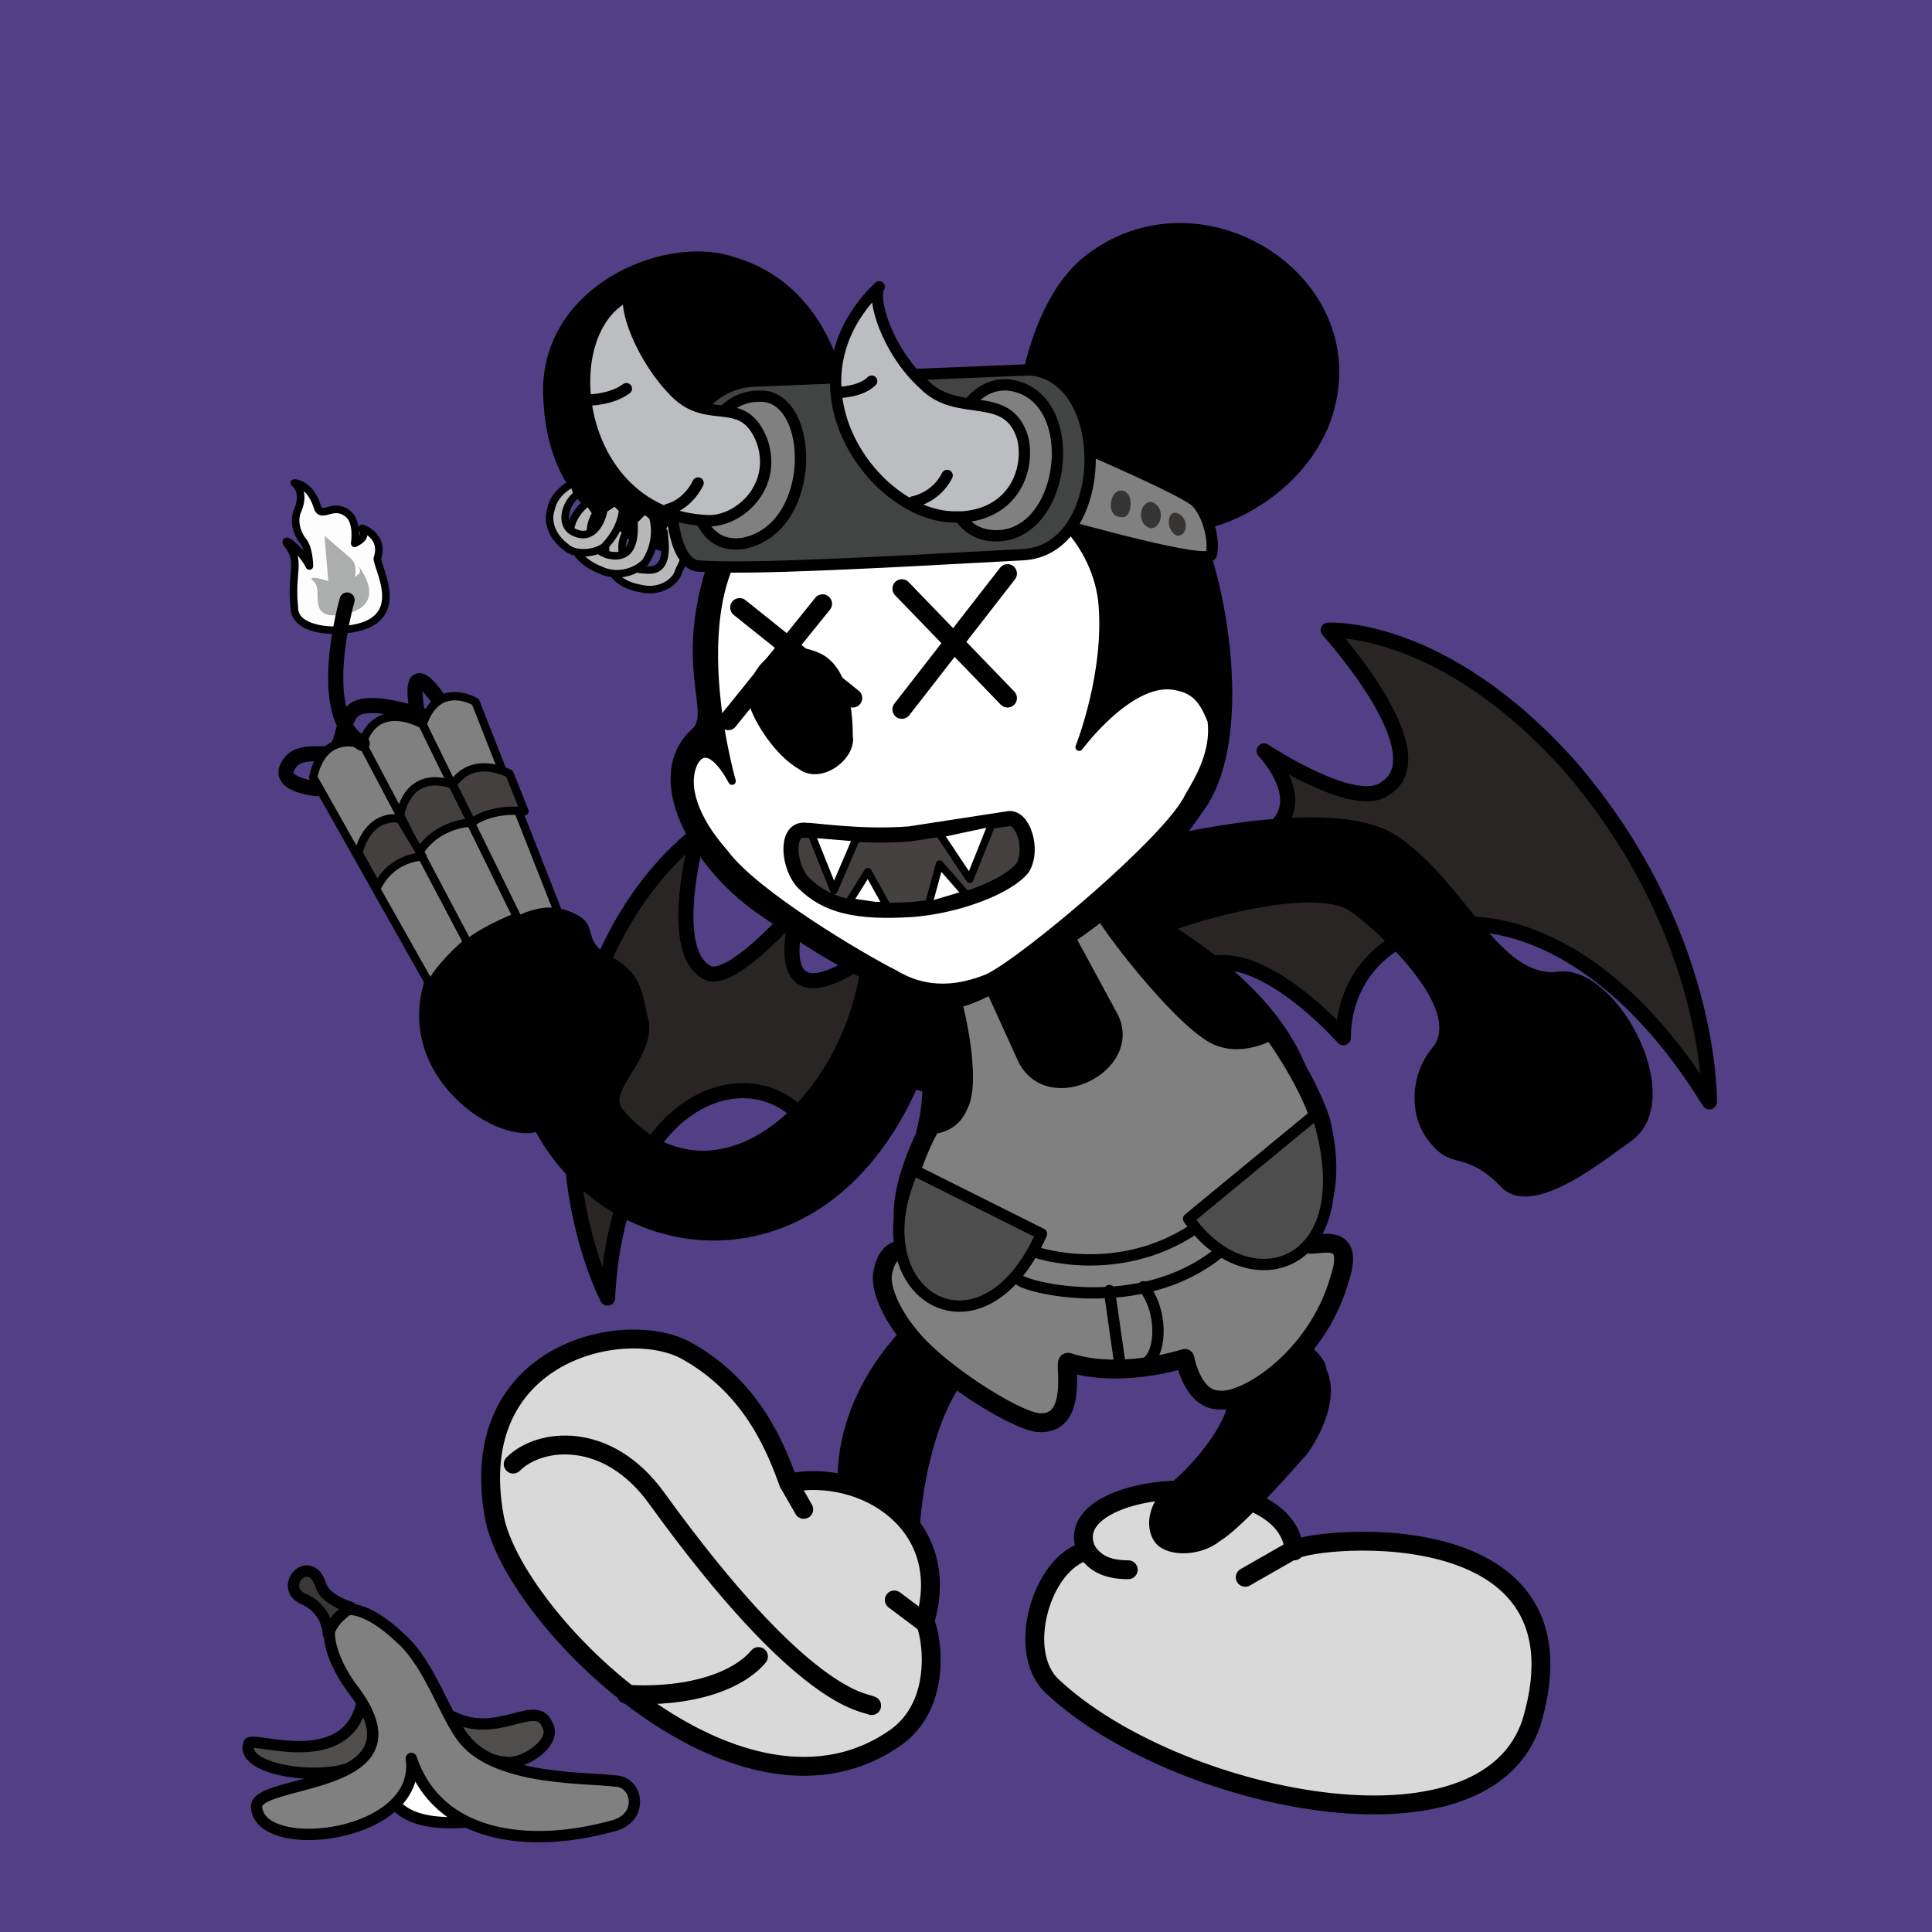 <svg width='512' height='512' viewBox='0 0 512 512' xmlns='http://www.w3.org/2000/svg'><path fill='#514086' fill-rule='evenodd' d='M0 512h512V0H0Z'/><path fill='#292525' fill-rule='evenodd' stroke='#000' stroke-linecap='round' stroke-linejoin='round' stroke-width='4' d='M310 247s-13-21 0-21c50-1 25-27 25-27s24 16 32 10c15-9-15-42-15-42s30-2 64 36c38 44 37 89 37 89-42-68-97-52-97-17 0 0-22-25-37-19-10 5-8-9-9-9Zm-52 3s-21-1-29 4c-28 19-17-14-17-14s-17 20-24 18c-12-5-3-37-3-37s-23 16-31 52c-9 41 7 71 7 71 3-58 43-66 55-43 0 0 4-13 15-15 18-4 42 25 27-36Z'/><path fill='#d9d9d9' fill-rule='evenodd' stroke='#000' stroke-linecap='round' stroke-linejoin='round' stroke-width='5' d='M343 411c-2-24-64-19-55 0-12 3-19 27-9 36 32 30 115 48 127 9 17-58-63-48-63-45Z'/><path fill='none' stroke='#000' stroke-linecap='round' stroke-linejoin='round' stroke-width='5' d='M288 411c2 3 5 5 11 5m31 2 14-8'/><path fill-rule='evenodd' stroke='#000' stroke-linecap='round' stroke-linejoin='round' d='M289 234c0-2 1-5 4-8 0 0 58-17 77-4 18 12 27 38 43 36 15-2 34 33 19 44-6 4-26 21-34 12-10-10-13-4-19-12-5-6-5-17 1-24 9-11-16-33-22-37-9-6-36 1-47 5 14 9 31 23 36 41 6 24 0 39 0 43-1 3 13-5 9 10-2 6-5 12-9 17 2 2 4 4 4 6 3 6 0 15-5 22-7 8-18 20-23 23-5 4-13 4-16 1s-3-10 3-15 14-14 16-22h-3c-8 0-9-11-9-11-10 3-22 3-31 1-2 0 2 17-9 16-4-1-12-5-20-11-8 12-11 32-11 44 1 3-20-13-20-13s-5-22 16-45c-17-22 4-22 4-22-3-3-5-8 1-34 2-9 0-17 2-36 3-13 27-28 43-27Z'/><path fill='gray' fill-rule='evenodd' stroke='#000' stroke-linecap='round' stroke-linejoin='round' stroke-width='5' d='m291 238-10 8 13 24c6 12-16 23-22 10l-10-22-11 4c1 0 7 24 3 31-2 5-7 5-7 5 0-1-12 21-6 31 3 5-5-2-7 8-1 4 2 11 7 17 7 9 27 22 34 23 11 1 7-16 8-16 9 3 21 2 31-1 0 0 2 11 9 11 7 1 26-11 32-32 5-15-9-7-9-10 1-4 9-11 4-32-4-12-13-24-13-24s-7 4-13 2c-9-2-35-36-33-37Z'/><path fill='#4d4d4d' fill-rule='evenodd' stroke='#000' stroke-linecap='round' stroke-linejoin='round' stroke-width='3' d='m242 310 34 17c-16 36-49 16-34-17Zm107-15-34 28c16 23 47 13 34-28Z'/><path fill='none' stroke='#000' stroke-linecap='round' stroke-linejoin='round' stroke-width='3' d='M275 332s21 7 41-6m-46 13c1 2 32 10 53-7m-29 10 3 21'/><path fill='none' stroke='#000' stroke-linecap='round' stroke-linejoin='round' stroke-width='3' d='M303 341c5 6 5 17 1 20'/><path fill-rule='evenodd' d='M228 257c-6 37-40 64-63 37-4-5 8-13 7-23-2-7-1-13-11-18-7-4-2-8-9-11-10-5-33 2-38 14-12 27 16 47 28 44 22 40 85 44 106-25 3-10-19-19-20-18Z'/><path fill='none' stroke='#000' stroke-linecap='round' stroke-linejoin='round' stroke-width='4' d='M84 209s-12-1-7-7c3-4 11-1 12-3 2-3 2-9 5-11 6-4 27 5 27 5s-15-27-10-2'/><path fill='gray' fill-rule='evenodd' stroke='#000' stroke-linecap='round' stroke-linejoin='round' stroke-width='2.2' d='m83 206 31 55c4-7 12-13 12-13l-28-50s-12-6-15 8Zm29-14 23 53c9-5 13-3 13-3l-22-56s-10-6-14 6Z'/><path fill='gray' fill-rule='evenodd' stroke='#000' stroke-linecap='round' stroke-linejoin='round' stroke-width='2.2' d='m96 197 28 53c5-4 13-7 13-7l-25-51s-12-7-16 5Z'/><path fill='#44403f' fill-rule='evenodd' stroke='#000' stroke-linecap='round' stroke-linejoin='round' stroke-width='2.2' d='m106 216 5 10c5-8 14-8 14-8l-5-10s-11-5-14 8Z'/><path fill='#44403f' fill-rule='evenodd' stroke='#000' stroke-linecap='round' stroke-linejoin='round' stroke-width='2.2' d='m95 226 5 9c4-8 12-8 12-8l-6-10s-8-2-11 9Zm40-21 4 10c-9-1-14 3-14 3l-5-10s4-8 15-3Z'/><path fill='#fdfdfd' fill-rule='evenodd' stroke='#000' stroke-linecap='round' stroke-linejoin='round' stroke-width='2' d='M88 167s-10 0-10-6c-1-10 2-12-2-17-1-2 4 2 6 6 0 0 0-5-2-7-2-3-2-6-1-8 2-5-1-7-1-7s4 0 6 6c1 4 4-1 8 2 3 2 2 8 2 8 2-1 3-2 2-4 0 0 6 2 4 8 0 3 10 19-12 19Z'/><path fill='#acadad' fill-rule='evenodd' d='M90 163c-9 1-4-7-7-9-2-2 4 0 4 0l-1-12 7 6c2 2 1 5 1 5 1-1 2-1 1-3 0 0 9 11-5 13Z'/><path fill='none' stroke='#000' stroke-linecap='round' stroke-linejoin='round' stroke-width='4' d='M92 159s-9 31 4 38'/><path fill='#d9d9d9' fill-rule='evenodd' stroke='#000' stroke-linecap='round' stroke-linejoin='round' stroke-width='5' d='M209 393c20-4 44 11 36 37 1 0 6 20-7 30-41 30-102-31-107-58-8-44 35-53 51-44 18 10 24 27 27 35Z'/><path fill='none' stroke='#000' stroke-linecap='round' stroke-linejoin='round' stroke-width='5' d='M136 388c7-7 25-9 38 9 39 54 55 54 57 55m-65-3c18 1 30-4 35-10m36-15 8 6m-36-37 4 7'/><path fill-rule='evenodd' stroke='#000' stroke-linecap='round' stroke-linejoin='round' stroke-width='2' d='M189 147s-42 1-44-41c-2-29 31-43 49-37 28 8 30 40 30 40 13-7-45 67-35 38Z'/><path fill='#b9b9b9' fill-rule='evenodd' stroke='#000' stroke-linecap='round' stroke-linejoin='round' stroke-width='2' d='M176 141c0 2 2 11-5 10-7 0-7-7-5-10l-3-3s-4 4-2 11c1 3 3 6 9 7 4 1 9-1 10-5 4-7 0-12 0-12l-3-1c-1 1-2 2-1 3Z'/><path fill='#b9b9b9' fill-rule='evenodd' stroke='#000' stroke-linecap='round' stroke-linejoin='round' stroke-width='2' d='M168 138c0 2 1 11-7 9-6-2-5-8-3-11l-2-3s-5 3-5 9c1 4 3 7 8 9 4 2 9 1 12-2 4-6 2-12 2-12-1-1-2-2-3-1l-2 2Z'/><path fill='#b9b9b9' fill-rule='evenodd' stroke='#000' stroke-linecap='round' stroke-linejoin='round' stroke-width='2' d='M160 135c0 1-2 9-8 6-4-2-2-8 1-10l-1-3s-5 2-6 7c-1 3 0 7 4 10 2 2 7 2 10 0 5-5 5-10 5-10l-2-2-3 2Z'/><path fill-rule='evenodd' stroke='#000' stroke-linecap='round' stroke-linejoin='round' stroke-width='2' d='M189 148s-42 1-44-41c-2-29 31-43 49-37 28 8 30 40 30 40 13-7 29-9 47-5 0 0 3-26 18-37 31-23 77 8 62 45-9 21-33 28-35 26 5 4 18 49 3 74-18 29-34 35-52 47-16 10-22 7-31 2-16-8-22-12-35-21-17-12-30-35-17-47 6-5-5-17 5-46Z' visibility='hidden'/><path fill-rule='evenodd' stroke='#000' stroke-linecap='round' stroke-linejoin='round' stroke-width='2' d='M189 148s-42 1-44-41c-2-29 31-43 49-37 28 8 30 40 30 40 13-7-45 67-35 38Z' visibility='hidden'/><path fill-rule='evenodd' stroke='#000' stroke-linecap='round' stroke-linejoin='round' stroke-width='2' d='M189 148c5-17 17-29 35-38 13-7 29-9 47-5 0 0 3-26 18-37 31-23 77 8 62 45-9 21-33 28-35 26 5 4 17 52 3 74-19 28-34 35-52 47-16 10-22 7-31 2-16-8-22-12-35-21-17-12-30-35-17-47 6-5-5-17 5-46Z'/><path fill-rule='evenodd' stroke='#000' stroke-linecap='round' stroke-linejoin='round' stroke-width='2' d='M189 148c5-17 17-29 35-38 13-7 29-9 47-5 0 0 6-28 24-30 60-8 100 93 74 107-30 15-51-41-53-43 5 4 17 52 3 74-19 28-34 35-52 47-16 10-22 7-31 2-16-8-22-12-35-21-17-12-30-35-17-47 6-5-5-17 5-46Z' visibility='hidden'/><path fill='#fff' fill-rule='evenodd' stroke='#000' stroke-linecap='round' stroke-linejoin='round' stroke-width='2' d='M194 207s-16-55 11-71c15-9 24 0 28 1 5 0 10-10 27-9 16 1 30 15 32 31 2 19-6 39-6 39s14-19 26-16c5 1 7 4 9 9 1 8-3 15-6 20-5 11-43 43-53 48-12 5-20 2-25-1-8-4-37-21-45-32-8-9-11-18-8-24 4-7 10 5 10 5Z'/><path fill='#44403f' fill-rule='evenodd' stroke='#000' stroke-linecap='round' stroke-linejoin='round' stroke-width='4' d='M271 230c-4 5-17 10-29 11-15 1-23-1-29-7-4-4-5-14 0-14 3 0 15 2 28 1l26-4c4-1 7 8 4 13Z'/><path fill='#fff' fill-rule='evenodd' stroke='#000' stroke-linecap='round' stroke-linejoin='round' stroke-width='2' d='m221 236-6-15 12 1-6 14Zm36-3-8-12 14-3-6 15Zm-25 7-7-1 5-8 5 9h-3Zm14 0 3-11 7 8-10 3Z'/><path fill='none' stroke='#000' stroke-linecap='round' stroke-linejoin='round' stroke-width='5' d='m267 152-28 36m-21-28-25 31m46-35 28 29m-71-24 30 24'/><path fill-rule='evenodd' d='M199 188c-3-10 7-20 18-15 7 3 9 13 9 22 1 6-8 13-14 9-7-4-12-13-13-16Z'/><path fill='#504e4c' fill-rule='evenodd' stroke='#000' stroke-linecap='round' stroke-linejoin='round' stroke-width='3' d='M96 451c-4 19-29 9-30 11-3 8 25 11 31 4 4-5 1-13-1-15Z'/><path fill='#fff' fill-rule='evenodd' stroke='#000' stroke-linecap='round' stroke-linejoin='round' stroke-width='3' d='M114 459c-9-2-23 25 7 24 19 0-4-23-7-24Z'/><path fill='gray' fill-rule='evenodd' stroke='#000' stroke-linecap='round' stroke-linejoin='round' stroke-width='3' d='M93 447c-12-17-4-29 13-13 8 7 12 21 17 27 9 11 33 10 40 11 6 0 8 10-1 12-22 6-46 3-53-18 3 21-40 26-41 13-1-8 47-4 25-32Z'/><path fill='#3a3837' fill-rule='evenodd' stroke='#000' stroke-linecap='round' stroke-linejoin='round' stroke-width='3' d='M87 433c1-3 3-5 6-7 0 0-7-2-8-6-3-9-12 1-4 4 6 3 6 9 6 9Z'/><path fill='#504e4c' fill-rule='evenodd' stroke='#000' stroke-linecap='round' stroke-linejoin='round' stroke-width='3' d='M120 455c12 6 22-5 25 2 3 5-7 11-11 10-5 0-12-5-14-12Z'/><path fill='gray' fill-rule='evenodd' stroke='#000' stroke-linecap='round' stroke-linejoin='round' stroke-width='3' d='M286 118s28 12 31 15 5 10 4 14c-1 3-36-7-40-8-4 0 5-21 5-21Z'/><path fill='#363534' fill-rule='evenodd' d='M297 137c-4 0-3-7 0-7 4 0 3 8 0 7Zm8 3c-4-1-3-7 0-7 4 1 3 7 0 7Zm7 2c-3-1-3-7 0-6s3 6 0 6Z'/><path fill='#424343' fill-rule='evenodd' stroke='#000' stroke-linecap='round' stroke-linejoin='round' stroke-width='3' d='M185 150c14 1 49-1 86-3 23-1 24-47 2-49l-73 3c-26 1-26 48-15 49Z'/><path fill='gray' fill-rule='evenodd' stroke='#000' stroke-linecap='round' stroke-linejoin='round' stroke-width='3' d='M197 144c-20 3-15-39 4-39 15-1 16 35-4 39Zm67-2c-20 0-15-41 3-40 20 2 16 40-3 40Z'/><path fill='#bbbdc0' fill-rule='evenodd' stroke='#000' stroke-linecap='round' stroke-linejoin='round' stroke-width='3' d='M188 138s0 0 0 0c-36-1-42-51-21-60-2 3 3 17 12 26s18 0 23 13c4 12-6 21-14 21Zm65-1c-21 0-47-35-20-61-2 3 2 17 12 26 9 9 22 1 26 14 2 8-2 20-16 21h-2Z'/><path fill='none' stroke='#000' stroke-linecap='round' stroke-linejoin='round' stroke-width='3' d='M156 106s6 0 10-3m11 32s5-1 8-7m37-24s6 0 9-3m11 32s6-1 9-7'/></svg>